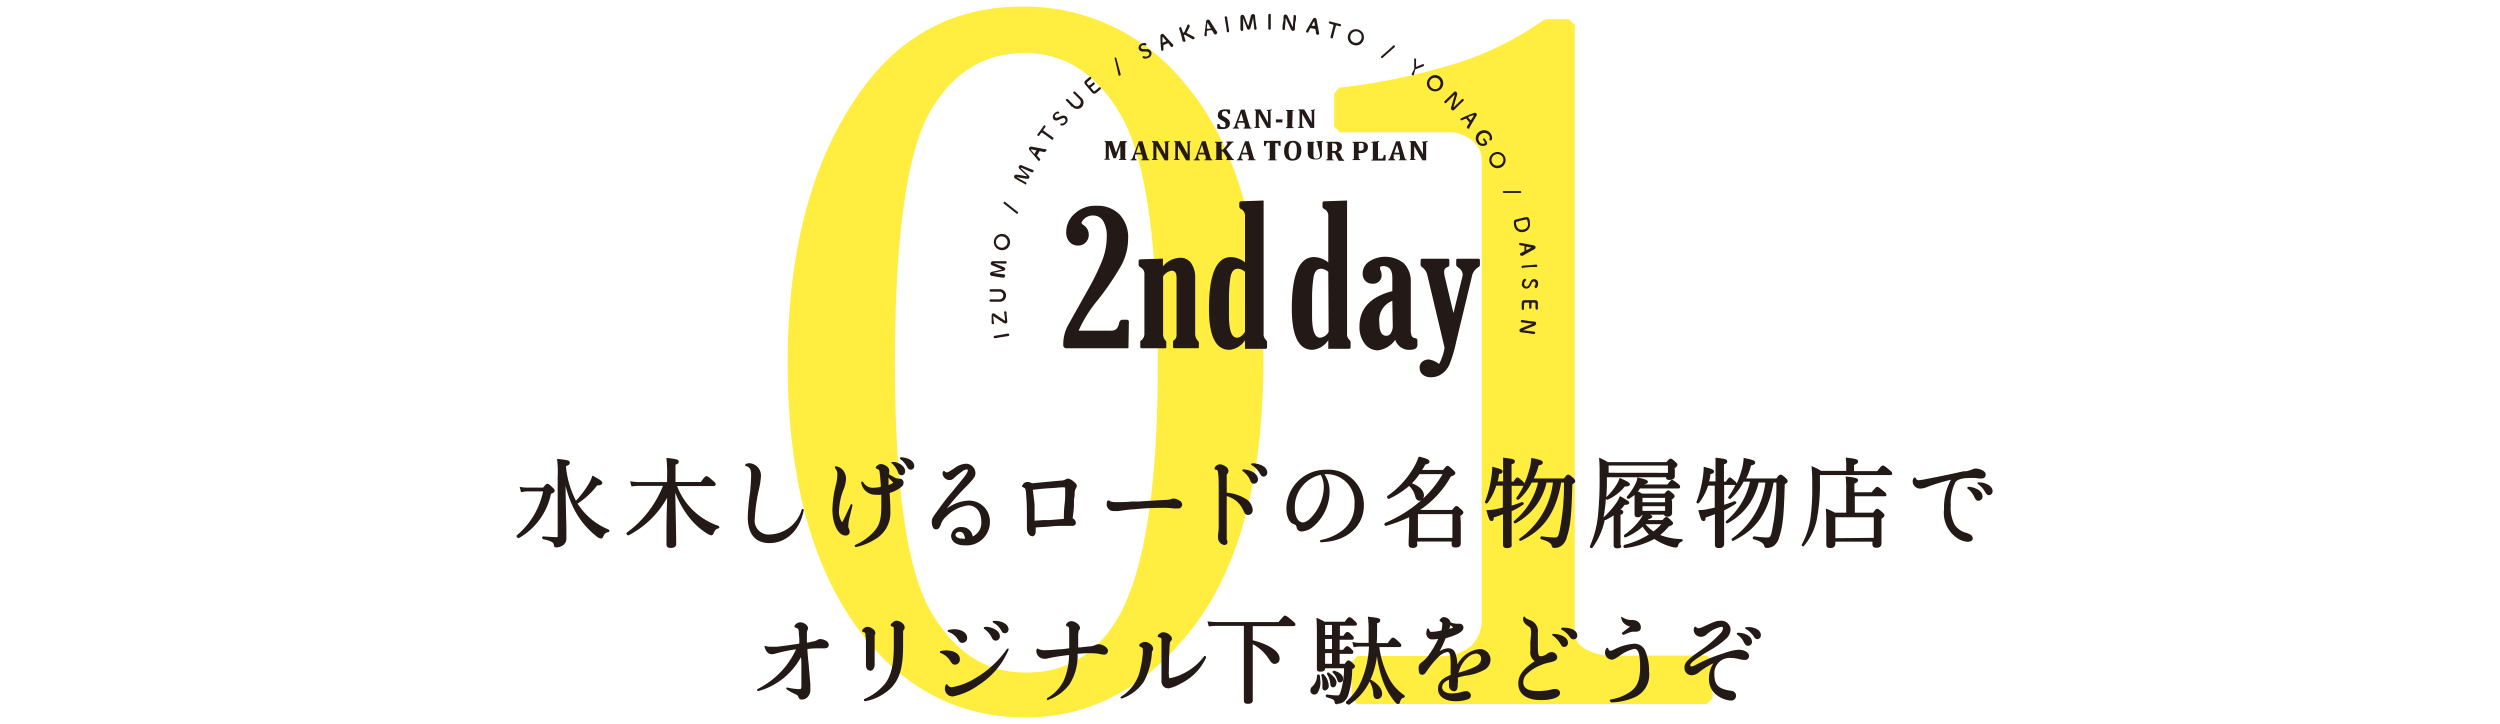 <svg xmlns="http://www.w3.org/2000/svg" width="290" height="84" viewBox="0 0 290 84"><g id="&#x30EC;&#x30A4;&#x30E4;&#x30FC;_2" data-name="&#x30EC;&#x30A4;&#x30E4;&#x30FC; 2"><g id="&#x30EC;&#x30A4;&#x30E4;&#x30FC;_2-2" data-name="&#x30EC;&#x30A4;&#x30E4;&#x30FC; 2"><rect width="290" height="84" fill="none"></rect></g><g id="&#x30EC;&#x30A4;&#x30E4;&#x30FC;_1-2" data-name="&#x30EC;&#x30A4;&#x30E4;&#x30FC; 1"><path d="M119,83.23c-7.34,0-13.56-3-18.47-9-6.08-7.41-9.16-18.21-9.16-32.12,0-13.22,2.9-23.9,8.63-31.75C104.62,4,110.86.77,118.52.77a23.85,23.85,0,0,1,18.81,8.79c6.12,7.11,9.22,18,9.22,32.36,0,13.33-2.7,23.65-8,30.66S126.59,83.23,119,83.23Zm-.11-77.07c-4.74,0-8.35,2.22-11,6.79s-4.08,14.44-4.08,29.19c0,14.41,1.42,24.13,4.22,28.88s6.36,7,11,7,8.16-2.1,10.69-6.42c3-5.24,4.58-15,4.58-29.06,0-14.52-1.45-24.35-4.3-29.22S123.49,6.16,118.86,6.16Z" fill="#ffed40"></path><path d="M157.46,81.66l-.67-.67V76.77l.67-.67h9.35a5.36,5.36,0,0,0,3.86-1.19,4.24,4.24,0,0,0,1.21-3.21V18.61a2.88,2.88,0,0,0-1.06-2.26,4.21,4.21,0,0,0-2.89-1h-12.5l-.67-.67V10.84l.59-.67a72.88,72.88,0,0,0,14.13-3A35.9,35.9,0,0,0,179,2.36l.4-.13H182l.67.67V73.16a2.19,2.19,0,0,0,.86,1.89,6,6,0,0,0,3.59,1H198l.66.67V81l-.66.67Z" fill="#ffed40"></path><path d="M64.53,63.5c-.23,0-.26-.12-.29-.33S64,62.75,63,62.55a.31.31,0,0,1-.12-.19.15.15,0,0,1,.14-.14c.69.06,1.3.09,1.57.09.07,0,.1,0,.1-.12V55.32a12.69,12.69,0,0,0-.06-2,.11.11,0,0,1,0-.08.09.09,0,0,1,.07,0h0c1.21.12,1.39.18,1.39.42s-.1.27-.44.42a10.64,10.64,0,0,0,1.16,4,10.8,10.8,0,0,0,1.41-1.84,3.77,3.77,0,0,0,.47-1,.09.09,0,0,1,.06-.06h0l0,0c1,.54,1.12.66,1.12.86s-.34.26-.45.26h-.14A9.3,9.3,0,0,1,67,58.42a4.67,4.67,0,0,0,.3.43,7.61,7.61,0,0,0,3.31,2.58s.09.1.09.14a.18.18,0,0,1-.14.16.64.64,0,0,0-.54.43c-.1.21-.15.31-.31.31a1,1,0,0,1-.52-.26A9.57,9.57,0,0,1,67,59.78a11.48,11.48,0,0,1-1.39-3.44c0,1.55.06,3.48.09,4.75,0,.72,0,1.23,0,1.35a.93.93,0,0,1-.38.8A1.38,1.38,0,0,1,64.53,63.5ZM60.1,62.39a.19.19,0,0,1-.13-.31A9,9,0,0,0,63,57H61.28a3.31,3.31,0,0,0-.77.09h0a.09.09,0,0,1-.09-.07l-.12-.45a.08.08,0,0,1,0-.08.07.07,0,0,1,.06,0h0a4.69,4.69,0,0,0,.89.07H63c.33-.39.39-.44.5-.44s.2.05.61.44c.18.16.24.27.24.38s-.16.25-.44.35a7.66,7.66,0,0,1-3.78,5.16Z" fill="#231916"></path><path d="M77.8,63.56c-.33,0-.49-.13-.49-.41,0-.13,0-.41,0-.87,0-.85,0-2.32.08-4.54a10.8,10.8,0,0,1-4.48,4.36h0a.21.21,0,0,1-.22-.14.18.18,0,0,1,0-.16,12.27,12.27,0,0,0,4.21-5.44H74.19a5.61,5.61,0,0,0-.87.06h0a.09.09,0,0,1-.09-.07l-.11-.42a.1.1,0,0,1,0-.09.09.09,0,0,1,.07,0h0a6,6,0,0,0,1,.08h3.19v-.54a15.69,15.69,0,0,0-.07-2.18.11.11,0,0,1,0-.08l.06,0h0c1.1.13,1.36.18,1.36.42s-.11.25-.37.37v2H81.3c.43-.61.53-.67.64-.67s.18,0,.76.52c.25.21.32.3.32.41s-.08.21-.24.21H78.54A7.81,7.81,0,0,0,83.35,61a.23.23,0,0,1,.1.15.18.18,0,0,1-.13.15c-.29.08-.39.19-.55.58a.31.31,0,0,1-.28.22,1.72,1.72,0,0,1-.52-.24,8.25,8.25,0,0,1-2.36-2.29,10.94,10.94,0,0,1-1.28-2.42c.1,4.51.11,5.55.11,6C78.44,63.3,78.33,63.56,77.8,63.56Z" fill="#231916"></path><path d="M89.26,63c-1.63,0-2.52-1.05-2.52-3A26.71,26.71,0,0,1,87,57.15a20.42,20.42,0,0,0,.13-2.09c0-.62-.15-.87-.61-1a.13.13,0,0,1-.08-.11.14.14,0,0,1,.07-.11.81.81,0,0,1,.4-.11,1.43,1.43,0,0,1,1.36,1.52A9.26,9.26,0,0,1,88,56.92a20.21,20.21,0,0,0-.45,3.3A1.61,1.61,0,0,0,89.3,62,4,4,0,0,0,93,59.11a.2.2,0,0,1,.12-.08.16.16,0,0,1,.12.13C92.81,61.48,91.23,63,89.26,63Z" fill="#231916"></path><path d="M99.29,63.46a.2.2,0,0,1-.13-.09.18.18,0,0,1,0-.14,6.3,6.3,0,0,0,2.14-1.49c.72-.77.93-1.46.93-3.08,0-.29,0-.56,0-.89v-.38a3.27,3.27,0,0,1-.61,0A1.67,1.67,0,0,1,99.9,56a.3.3,0,0,1,0-.12H100s.09,0,.1,0a1.29,1.29,0,0,0,1.23.7,4.12,4.12,0,0,0,.84-.11c0-.44-.06-1-.11-1.5s-.07-.46-.35-.58c0,0-.12-.08-.12-.17s.31-.39.56-.39c.48,0,1,.38,1,.74a.74.74,0,0,1,0,.19,1,1,0,0,0,0,.28l.65.36a.93.93,0,0,0,.48.12c.34,0,.53.18.53.48s-.13.38-.41.61a4.07,4.07,0,0,1-1.2.57c.05.84.08,1.51.08,2.13a3.52,3.52,0,0,1-1.81,3.27,6.89,6.89,0,0,1-2.09.86Zm3.78-8.06c0,.25,0,.5,0,.8v.07a2.1,2.1,0,0,0,.55-.28l-.35-.37Zm-5,6.72c-.83,0-1.51-1.33-1.51-3a12.49,12.49,0,0,1,.36-2.7,5.62,5.62,0,0,0,.21-1.34,1,1,0,0,0-.28-.79s0-.1,0-.13a.13.13,0,0,1,.1-.07,1.29,1.29,0,0,1,.85.47,1.55,1.55,0,0,1,.34.93,3.7,3.7,0,0,1-.32,1.37,7.45,7.45,0,0,0-.49,2.3,2.16,2.16,0,0,0,.36,1.43c.29-.53.57-1.14.84-1.73l.14-.31a.14.14,0,0,1,.11-.07.14.14,0,0,1,.11.12c-.05.27-.12.52-.18.77l-.12.49A5.38,5.38,0,0,0,98.4,61a.71.71,0,0,0,.09.36,1.09,1.09,0,0,1,.07.32A.42.42,0,0,1,98.1,62.12Zm6.48-7c-.23,0-.33-.15-.4-.39a2.47,2.47,0,0,0-.72-1,.11.11,0,0,1,0-.14s.08,0,.11,0l.28,0c.73.19,1.17.59,1.17,1.06A.44.44,0,0,1,104.58,55.14Zm1.06-.65c-.19,0-.29-.11-.42-.35a2.52,2.52,0,0,0-.78-.88.12.12,0,0,1,0-.13.12.12,0,0,1,.11-.07,2.62,2.62,0,0,1,.53.08c.61.15,1,.5,1,.92A.41.41,0,0,1,105.64,54.49Z" fill="#231916"></path><path d="M111.87,63.26c-.93,0-1.54-.44-1.54-1.12a1.1,1.1,0,0,1,1.21-1,1.25,1.25,0,0,1,1.29,1.09,1.73,1.73,0,0,0,1-1.71c0-1.15-.59-1.89-1.52-1.89a4.26,4.26,0,0,0-2.55,1.29,2,2,0,0,0-.62.92c-.13.35-.27.57-.56.57a.38.38,0,0,1-.37-.26,1.48,1.48,0,0,1-.12-.61c0-.37.1-.51.45-1s.8-1.12,1.39-1.87l.51-.61.82-1c.75-.9,1-1.26,1-1.49,0-.06,0-.12-.13-.12a1.07,1.07,0,0,0-.54.26,7.55,7.55,0,0,0-.79.62c-.27.28-.42.36-.68.36a.83.83,0,0,1-.78-.76.45.45,0,0,1,.06-.24.15.15,0,0,1,.1-.06.2.2,0,0,1,.09.05.26.26,0,0,0,.23.11c.11,0,.17,0,.87-.46a2.46,2.46,0,0,1,1.35-.54,1.11,1.11,0,0,1,1.11,1.07c0,.42-.21.68-1,1.51A25.6,25.6,0,0,0,109.82,59a4.5,4.5,0,0,1,2.57-.93,2.42,2.42,0,0,1,2.44,2.51A2.72,2.72,0,0,1,111.87,63.26Zm-.55-1.57c-.26,0-.48.16-.48.36s.28.43.75.43a1.2,1.2,0,0,0,.36,0C111.84,61.77,111.54,61.69,111.32,61.69Z" fill="#231916"></path><path d="M119.71,62.19c-.31,0-.59-.42-.59-.91a2.27,2.27,0,0,1,0-.24v-.13c0-.35,0-.47,0-.74,0-.69,0-1.83-.07-2.51-.06-1-.09-1-.33-1.12s-.17-.1-.17-.16.21-.31.21-.31a.65.65,0,0,1,.43-.16,1,1,0,0,1,.52.15l1.59-.15,1.69-.16a1.24,1.24,0,0,0,.65-.15.43.43,0,0,1,.25-.08,1.18,1.18,0,0,1,.63.32c.26.2.39.37.39.52a.53.53,0,0,1-.11.3,1.14,1.14,0,0,0-.14.53c0,.22,0,.45-.08.72l0,.65c0,.46-.09,1-.15,1.57a.6.6,0,0,1,.37.5c0,.24-.15.37-.41.37h-.27c-.29,0-.4,0-.66,0-.44,0-1,0-1.61.07s-1.06.06-1.61.11h-.1c0,.08,0,.37,0,.42,0,.54-.29.61-.41.62Zm.3-3.69c0,.43,0,.77,0,1.27l0,.63,1-.07.7,0,1.7-.14c0-.58,0-1,.09-1.76s.06-1.47.06-1.68,0-.22-.22-.22-.35,0-.89.06c-1,.06-1.73.11-2.64.23Z" fill="#231916"></path><path d="M129.17,59.28a.77.77,0,0,1-.79-.82.65.65,0,0,1,.07-.34.14.14,0,0,1,.1-.07.3.3,0,0,1,.1,0c.16.15.39.2.9.2s1.06,0,1.68-.07l.79,0,1.24-.08,1.93-.11a2.46,2.46,0,0,0,.65-.09,1,1,0,0,1,.32-.07,1.31,1.31,0,0,1,.64.23.54.54,0,0,1,.33.48.45.45,0,0,1-.49.44l-.34,0h-.15a9.15,9.15,0,0,0-1.38-.07,29.28,29.28,0,0,0-3.21.17c-.44,0-1,.09-1.9.21Z" fill="#231916"></path><path d="M142,63.22a.87.87,0,0,1-.71-.89s0-.09,0-.16l0-.14a5.79,5.79,0,0,0,.08-1.12c0-.63,0-1.39,0-2.14V57.7c0-1.57,0-2.39-.07-2.81s-.09-.36-.23-.39a.16.16,0,0,1-.18-.16.4.4,0,0,1,.14-.26.67.67,0,0,1,.48-.22,1.27,1.27,0,0,1,.66.25.63.63,0,0,1,.33.5.53.53,0,0,1-.1.32.28.28,0,0,0-.1.26v.46c0,.39,0,.82,0,1.15v.35a5,5,0,0,1,2.14.68,1.62,1.62,0,0,1,.87,1.31.53.53,0,0,1-.52.59c-.29,0-.39-.15-.57-.52a2.85,2.85,0,0,0-1.92-1.66v.39c0,.66,0,1.45,0,2.06l0,1.63c0,.31,0,.56,0,.73a2.13,2.13,0,0,1,0,.22C142.46,62.88,142.41,63.22,142,63.22Zm3.45-7.11c-.22,0-.33-.15-.42-.37a2.58,2.58,0,0,0-.89-1.1.11.11,0,0,1,0-.14.13.13,0,0,1,.1-.06,3.7,3.7,0,0,1,.48.08c.72.17,1.2.6,1.2,1.07A.47.47,0,0,1,145.45,56.11Zm1.13-.82c-.21,0-.3-.12-.48-.43a2.42,2.42,0,0,0-.92-.91.13.13,0,0,1-.05-.12.13.13,0,0,1,.11-.08h.28c.91.12,1.48.52,1.48,1.06A.45.45,0,0,1,146.58,55.29Z" fill="#231916"></path><path d="M153.25,62.91a.22.22,0,0,1-.15-.13c0-.05.08-.14.12-.14a6,6,0,0,0,2.18-.89,3.68,3.68,0,0,0,1.72-3.24A3.24,3.24,0,0,0,153.83,55h-.2a3.44,3.44,0,0,1,.6,2,5.39,5.39,0,0,1-1.93,4.12,2.27,2.27,0,0,1-1.28.53.57.57,0,0,1-.61-.48c-.07-.26-.07-.26-.46-.42s-.73-.89-.73-1.79a4.56,4.56,0,0,1,4.64-4.47,4.1,4.1,0,0,1,4.35,4.11c0,2.34-1.81,4.06-4.51,4.27Zm-.05-7.83a3.83,3.83,0,0,0-3,3.88c0,.95.39,1.64.93,1.64.33,0,.75-.28,1.19-.83a5.26,5.26,0,0,0,1.24-3.27A2.84,2.84,0,0,0,153.2,55.08Z" fill="#231916"></path><path d="M163.86,63.56c-.32,0-.46-.14-.46-.43,0-.09,0-.2,0-.35,0-.36.06-1,.06-2.16V60A17.34,17.34,0,0,1,160.78,61h0a.18.18,0,0,1-.19-.15.32.32,0,0,1,.07-.19,15.41,15.41,0,0,0,4.2-2.62.41.41,0,0,1-.18.05q-.37,0-.51-.48a2.47,2.47,0,0,0-.71-1.24,10.34,10.34,0,0,1-2.34,1.5h0a.19.19,0,0,1-.2-.14.27.27,0,0,1,0-.18,10.34,10.34,0,0,0,3-3.2,6.44,6.44,0,0,0,.62-1.31.1.1,0,0,1,.09-.07h0c.93.23,1.19.36,1.19.57s-.2.28-.5.36a4.3,4.3,0,0,1-.35.61h2.43c.33-.41.4-.47.52-.47s.19.06.63.46c.2.19.27.29.27.4s-.17.27-.52.37a11.23,11.23,0,0,1-3.57,3.88h3.72c.31-.39.37-.45.48-.45s.15,0,.43.27l.15.12c.18.17.24.26.24.36s-.08.22-.35.39l.05.75c0,1.08,0,1.76,0,2.14,0,.15,0,.25,0,.31,0,.22-.1.47-.62.47-.31,0-.44-.12-.44-.42v-.27h-4v.25C164.46,63.4,164.26,63.56,163.86,63.56Zm4.62-1.17V59.64h-4v2.75Zm-4.7-6.33c.87.32,1.4.85,1.4,1.42a.64.64,0,0,1-.11.36A12.44,12.44,0,0,0,167.34,55h-2.69A5.93,5.93,0,0,1,163.78,56.06Z" fill="#231916"></path><path d="M174.81,63.58c-.31,0-.46-.13-.46-.4s0-.34,0-.64c0-.57,0-1.49,0-2.9q-.51.21-1.08.39c0,.18,0,.41-.24.41s-.32-.22-.59-1.19a.11.11,0,0,1,0-.08.1.1,0,0,1,.07,0,4.71,4.71,0,0,0,.74-.06c.35-.07.71-.14,1.08-.23,0-.74,0-1.58,0-2.54v0h-.77a6.7,6.7,0,0,1-1,2,.31.31,0,0,1-.13.06.21.21,0,0,1-.16-.08.19.19,0,0,1,0-.13,12.89,12.89,0,0,0,.72-2.79,9.28,9.28,0,0,0,.11-1.16.09.09,0,0,1,0-.08h.07c.88.23,1.13.32,1.13.53s-.19.25-.42.31a3.16,3.16,0,0,1-.16.84h.64c0-1.76,0-2.23,0-2.66a.08.08,0,0,1,0-.08l.07,0h0c1.1.13,1.29.18,1.29.42s-.12.24-.38.35v2h.23c.26-.41.35-.48.46-.48s.18.06.57.41a.58.58,0,0,1,.22.3,10.23,10.23,0,0,0,.56-1.55,5.58,5.58,0,0,0,.24-1.35.16.16,0,0,1,0-.07l.06,0h0c1,.2,1.28.3,1.28.52s-.19.28-.48.34a6.15,6.15,0,0,1-.57,1.51h3.51c.29-.39.37-.44.48-.44s.23.05.59.38c.19.18.24.27.24.39s-.08.18-.34.35c-.09,3.3-.19,4.81-.63,6.09a1.83,1.83,0,0,1-.58,1,1.39,1.39,0,0,1-.88.29c-.2,0-.25-.09-.3-.27s-.26-.48-1.21-.73a.19.19,0,0,1-.12-.2s.11-.15.16-.15a14.07,14.07,0,0,0,1.44.14c.38,0,.47,0,.64-.77a26.78,26.78,0,0,0,.51-5.61h-.32c-.63,3.51-2,5.47-4.69,6.77h0a.18.18,0,0,1-.19-.12.19.19,0,0,1,.06-.16,9.17,9.17,0,0,0,3.86-6.49h-.74a7.08,7.08,0,0,1-3.6,4.73h0a.16.16,0,0,1-.16-.27,8.33,8.33,0,0,0,2.78-4.46h-.74a6.72,6.72,0,0,1-1.53,2h-.08a.16.16,0,0,1-.16-.09.2.2,0,0,1,0-.15,7.85,7.85,0,0,0,.82-1.38.26.26,0,0,1-.14,0h-1.24v2.3c.42-.12.82-.27,1.21-.42a.35.35,0,0,1,.19.12.16.16,0,0,1-.06.19,9.14,9.14,0,0,1-1.34.76c0,1.49,0,2.48,0,3.11v.76C175.42,63.42,175.21,63.58,174.81,63.58Z" fill="#231916"></path><path d="M187.61,63.61c-.29,0-.43-.13-.43-.39V62.9c0-.32,0-.88,0-1.88V59.79c-.23.16-.51.31-.89.52h0a.26.26,0,0,1-.14,0,8.38,8.38,0,0,1-1.41,3.21.31.31,0,0,1-.13.06.22.22,0,0,1-.17-.1.26.26,0,0,1,0-.15,11.61,11.61,0,0,0,.92-3.49,41,41,0,0,0,.19-4.8,18.22,18.22,0,0,0-.05-1.87.07.07,0,0,1,0-.08s0,0,0,0h0a6.72,6.72,0,0,1,1,.52l6.81,0c.27-.33.35-.4.46-.4s.19,0,.58.37c.17.14.23.23.23.34s-.1.25-.35.4l.05.13c0,.33,0,.51,0,.63v.13c0,.21-.1.46-.59.46s-.41-.19-.41-.31l-6.88,0c0,.88,0,1.64-.08,2.31h0a6.52,6.52,0,0,0,1.21-1.47,2.89,2.89,0,0,0,.31-.67.06.06,0,0,1,.05-.06h.07c.91.41,1.11.54,1.11.72s-.31.24-.48.24h-.11a5.47,5.47,0,0,1-2,1.54h-.06a.31.31,0,0,1-.14-.1,18,18,0,0,1-.27,2.14,9.68,9.68,0,0,0,1.5-1.7,2.71,2.71,0,0,0,.35-.67.09.09,0,0,1,.06-.06h.08c.85.51,1,.6,1,.75s-.28.23-.38.23h-.16a3.41,3.41,0,0,1-.5.58c.23,0,.34.12.34.27s-.1.22-.32.32v.86c0,1.12,0,1.85,0,2.27v.33C188.17,63.45,188,63.61,187.61,63.61Zm5.87-8.76V54H186.6v.84Zm-5,8.71a.19.19,0,0,1-.17-.17s.07-.17.11-.18A10,10,0,0,0,191.27,62a4.9,4.9,0,0,1-.72-.9,7.19,7.19,0,0,1-2,1.24h0a.18.18,0,0,1-.18-.13.23.23,0,0,1,.06-.18,7.58,7.58,0,0,0,1.79-1.72,4.18,4.18,0,0,0,.33-.57h-.1A.47.47,0,0,1,190,60c-.27,0-.39-.11-.39-.37v-.17c0-.17,0-.47,0-1.1,0-.34,0-.63,0-.94a5.74,5.74,0,0,1-.65.44h-.06a.17.17,0,0,1-.18-.1.22.22,0,0,1,0-.16,6.18,6.18,0,0,0,1-1.5,1.79,1.79,0,0,0,.2-.63.13.13,0,0,1,0-.07h.07c1,.2,1.17.35,1.17.5s-.22.26-.52.3c0,0,0,0,0,0h2.79c.33-.46.42-.52.53-.52s.2.06.66.41c.19.16.27.24.27.36s0,.21-.23.21h-4.43A1.48,1.48,0,0,1,190,57a3.22,3.22,0,0,1,.46.26l2.62,0c.24-.3.31-.37.43-.37s.2.06.52.34c.16.15.23.23.23.34s-.13.24-.35.38l.05.3c0,.59,0,.92,0,1.11v.15c0,.26-.21.43-.53.43s-.36-.12-.38-.24h-1.63c.19.09.25.16.25.27s-.32.25-.48.26a.19.19,0,0,1,0,.1h1.66c.25-.3.32-.35.43-.35s.2,0,.58.4c.16.16.22.25.22.35s-.22.27-.5.33a6.37,6.37,0,0,1-1,1,7.16,7.16,0,0,0,2.49.47.15.15,0,0,1,.12.11.17.17,0,0,1-.11.19.58.58,0,0,0-.42.49.29.29,0,0,1-.25.2,2.55,2.55,0,0,1-.56-.1,7,7,0,0,1-1.5-.62,4.92,4.92,0,0,1-.45-.28,9.51,9.51,0,0,1-3.43,1.06Zm2.4-2.75a4.38,4.38,0,0,0,.93.83,7.14,7.14,0,0,0,.9-.83Zm2.27-1.55v-.54h-2.62v.54Zm0-1v-.51h-2.62v.51Z" fill="#231916"></path><path d="M199.39,63.58c-.31,0-.46-.13-.46-.4s0-.35,0-.65c0-.58,0-1.49,0-2.89-.35.14-.7.27-1.08.39,0,.18,0,.41-.24.41s-.32-.22-.59-1.19a.11.11,0,0,1,0-.08.1.1,0,0,1,.07,0,4.71,4.71,0,0,0,.74-.06c.35-.07.71-.14,1.08-.23,0-.74,0-1.58,0-2.54v0h-.77a6.7,6.7,0,0,1-1.05,2,.31.31,0,0,1-.13.06.21.21,0,0,1-.16-.08.27.27,0,0,1,0-.13,12.89,12.89,0,0,0,.72-2.79,9.1,9.1,0,0,0,.11-1.16.09.09,0,0,1,0-.08h.07c.88.23,1.13.32,1.13.53s-.19.25-.42.31a3.16,3.16,0,0,1-.16.84H199c0-1.79,0-2.24,0-2.66a.08.08,0,0,1,0-.08l.07,0h0c1.1.13,1.29.18,1.29.42s-.12.24-.38.35v2h.23c.26-.41.35-.48.46-.48s.18.06.57.41a.58.58,0,0,1,.22.3,11.45,11.45,0,0,0,.56-1.55,6,6,0,0,0,.24-1.35.16.16,0,0,1,0-.07l.06,0h0c1,.2,1.28.3,1.28.52s-.19.28-.48.34a6.15,6.15,0,0,1-.57,1.51h3.51c.29-.39.37-.44.48-.44s.23.05.59.38c.19.18.24.27.24.39s-.08.18-.34.35c-.09,3.3-.19,4.8-.63,6.09a1.83,1.83,0,0,1-.58,1,1.4,1.4,0,0,1-.89.29c-.19,0-.24-.09-.29-.27s-.25-.48-1.21-.73a.19.19,0,0,1-.12-.2s.11-.15.16-.15a14.07,14.07,0,0,0,1.44.14c.38,0,.47,0,.64-.77a26.14,26.14,0,0,0,.51-5.61h-.32c-.63,3.51-2,5.47-4.69,6.77h0a.18.18,0,0,1-.19-.12.19.19,0,0,1,.06-.16,9.17,9.17,0,0,0,3.86-6.49H204a7.08,7.08,0,0,1-3.6,4.73h0a.16.16,0,0,1-.16-.27A8.33,8.33,0,0,0,203,55.87h-.74a6.85,6.85,0,0,1-1.53,2h-.08a.16.16,0,0,1-.16-.09.19.19,0,0,1,0-.15,7.85,7.85,0,0,0,.82-1.38.26.26,0,0,1-.14,0H200v2.3c.42-.12.82-.27,1.21-.42,0,0,.18.07.19.11a.17.17,0,0,1-.06.2,9.14,9.14,0,0,1-1.34.76c0,1.5,0,2.5,0,3.13v.74C200,63.42,199.79,63.58,199.39,63.58Z" fill="#231916"></path><path d="M212.31,63.57c-.32,0-.46-.13-.46-.45,0-.07,0-.15,0-.26,0-.29,0-.78,0-1.77s0-1.36-.05-2a.08.08,0,0,1,0-.08l.06,0h0a8.69,8.69,0,0,1,1,.46h1.3V56.9a12.1,12.1,0,0,0-.06-1.55.11.11,0,0,1,0-.07.07.07,0,0,1,.06,0h0c1.18.12,1.37.22,1.37.43s-.16.27-.42.39v1h2c.46-.57.55-.62.66-.62s.2.06.73.5c.22.17.32.27.32.39s0,.2-.25.2h-3.41v1.9h2.12c.29-.39.36-.45.47-.45s.22.06.61.41c.17.16.24.24.24.35s-.1.22-.35.4l0,.64c0,1,0,1.6,0,1.94,0,.12,0,.21,0,.26,0,.34-.21.52-.57.52s-.48-.14-.48-.46v-.25H212.9v.21C212.9,63.4,212.7,63.57,212.31,63.57Zm5.05-1.18V60H212.9v2.43Zm-8.17,1a.24.24,0,0,1-.18-.09.22.22,0,0,1,0-.14,8.86,8.86,0,0,0,1-3,25.46,25.46,0,0,0,.21-3.83c0-1,0-1.43-.08-2.16a.09.09,0,0,1,0-.08l.05,0h0a6.17,6.17,0,0,1,1.06.53h2.91v-.73a5.55,5.55,0,0,0-.05-.73.06.06,0,0,1,0-.07.11.11,0,0,1,.07,0h0c1.17.12,1.36.22,1.36.44s-.17.27-.47.41l0,.71h2.69c.46-.59.52-.64.65-.64s.16,0,.75.49c.25.2.33.29.33.41s0,.2-.25.2h-8.13v.65a21.3,21.3,0,0,1-.39,4.64,6.85,6.85,0,0,1-1.53,3A.29.29,0,0,1,209.19,63.4Z" fill="#231916"></path><path d="M228.25,62.85a2.49,2.49,0,0,1-1.27-.47,3.5,3.5,0,0,1-1.47-3.3,6.67,6.67,0,0,1,.8-3.43,24.2,24.2,0,0,0-2.66.8,2.4,2.4,0,0,1-.91.23.87.87,0,0,1-.87-.82.63.63,0,0,1,.17-.46.16.16,0,0,1,.1,0,.12.12,0,0,1,.1.06.31.31,0,0,0,.34.24,4.55,4.55,0,0,0,.7-.1c1.64-.31,3.11-.62,4.48-.93l.26,0a3.36,3.36,0,0,0,.81-.24.86.86,0,0,1,.32-.08c.54,0,1.19.3,1.19.68s-.23.48-.58.48a5.38,5.38,0,0,1-.59-.06l-.14,0a4.85,4.85,0,0,0-.58,0c-.84,0-1.4.17-1.62.49a5.26,5.26,0,0,0-.54,2.67,4.14,4.14,0,0,0,.48,2.31,2.34,2.34,0,0,0,1.29.88,2,2,0,0,1,.63.3.63.63,0,0,1,.15.41C228.84,62.66,228.62,62.85,228.25,62.85Zm1.24-4.77c-.25,0-.3-.09-.52-.52a2.12,2.12,0,0,0-.74-.88.17.17,0,0,1,0-.15.16.16,0,0,1,.11-.07,3.81,3.81,0,0,1,.44.07c.74.18,1.18.57,1.18,1A.46.46,0,0,1,229.49,58.08Zm1.24-.64c-.21,0-.3-.11-.5-.44a2.43,2.43,0,0,0-.79-.84.13.13,0,0,1-.05-.14.15.15,0,0,1,.11-.06h.22c.81.07,1.42.51,1.42,1A.44.44,0,0,1,230.73,57.44Z" fill="#231916"></path><path d="M93,81.15c-.23,0-.3-.1-.4-.33s-.19-.22-.54-.39-.51-.28-.77-.44c0,0-.11-.13-.09-.17a.12.12,0,0,1,.11-.07,7.23,7.23,0,0,0,1.34.19c.31,0,.31,0,.31-.65s0-1.09,0-1.6l0-.46c0-.35,0-.64-.05-1A8.08,8.08,0,0,1,88,80.16h0l-.09,0a.27.27,0,0,1-.08-.07.16.16,0,0,1,.07-.17,10,10,0,0,0,2.69-2,9.42,9.42,0,0,0,1.75-2.6,17.61,17.61,0,0,0-2.29.47,2,2,0,0,1-.52.1c-.28,0-.66-.15-.84-.87a.1.1,0,0,1,0-.09.1.1,0,0,1,.08,0,2,2,0,0,0,.64.09l.72,0c.84-.1,1.73-.22,2.59-.36,0-.19,0-.4,0-.6l-.06-.66c0-.44-.08-.48-.27-.55s-.23-.09-.23-.2.16-.26.2-.29a.82.82,0,0,1,.47-.17c.4,0,.9.33.9.67a.6.6,0,0,1-.07.27.74.74,0,0,0-.06.34c0,.11,0,.26,0,.54s0,.31,0,.43v.1c.22,0,.42-.07.6-.11a1.55,1.55,0,0,0,.66-.22.58.58,0,0,1,.29-.08,1.47,1.47,0,0,1,.67.2.59.59,0,0,1,.32.47c0,.26-.19.41-.52.41l-.23,0h-.61a7.84,7.84,0,0,0-1.12.08c0,.42.14,1.72.14,1.72L94,79.34c0,.16,0,.6,0,.6a1.19,1.19,0,0,1-.26.85A.91.91,0,0,1,93,81.15Z" fill="#231916"></path><path d="M100.38,81.34s-.14,0-.15-.09a.21.21,0,0,1,0-.15,6.32,6.32,0,0,0,2.39-1.74c.75-.94,1.06-2.23,1.06-4.46,0-.79,0-1.13,0-1.67s0-.5-.14-.54-.22-.07-.22-.18.19-.28.25-.32A.69.69,0,0,1,104,72a1.13,1.13,0,0,1,.68.29.67.67,0,0,1,.26.5.36.36,0,0,1-.11.29c-.06.06-.07.07-.07.39v.26c0,.27,0,.49,0,.71v.35c0,2.64-.37,3.9-1.38,5a5.85,5.85,0,0,1-3,1.55Zm.57-3.55c-.31,0-.5-.24-.5-.65,0-.16,0-.33,0-.8V76c0-.43,0-.8,0-1.2a7.83,7.83,0,0,0-.07-1.25c0-.12,0-.15-.21-.22s-.15-.06-.15-.18.11-.2.17-.25a.69.69,0,0,1,.45-.19,1,1,0,0,1,.56.22.61.61,0,0,1,.34.49.47.47,0,0,1-.08.27s0,.07,0,.55,0,.71,0,1.07l0,.63c0,.25,0,.5,0,.7s0,.36,0,.45c0,.42-.23.73-.55.73Z" fill="#231916"></path><path d="M110.52,80.79a.9.9,0,0,1-.91-.9,1.08,1.08,0,0,1,.09-.44.15.15,0,0,1,.11-.08.16.16,0,0,1,.11.07c.16.21.27.28.46.28a7.37,7.37,0,0,0,2.67-1,11.43,11.43,0,0,0,3.73-3.41.21.21,0,0,1,.12-.07.18.18,0,0,1,.1,0,.31.31,0,0,1,0,.13,9.05,9.05,0,0,1-3.47,4.09A7.63,7.63,0,0,1,110.52,80.79Zm.26-3.69c-.25,0-.34-.1-.58-.47a2.18,2.18,0,0,0-1.11-.89.14.14,0,0,1-.07-.11.12.12,0,0,1,.07-.1,2.84,2.84,0,0,1,.64-.08c1,0,1.61.42,1.61,1A.58.58,0,0,1,110.78,77.1Zm.86-2.53c-.23,0-.32-.07-.53-.4A2.07,2.07,0,0,0,110,73.3s-.08-.07-.08-.11a.16.16,0,0,1,.07-.11,3.62,3.62,0,0,1,.68-.09c.88,0,1.52.42,1.52,1A.55.55,0,0,1,111.64,74.57Zm3.85-.26c-.23,0-.33-.12-.46-.38a2.7,2.7,0,0,0-.89-1,.13.13,0,0,1,0-.14.14.14,0,0,1,.11-.07l.32,0c.82.12,1.41.56,1.41,1.06A.47.47,0,0,1,115.49,74.31Zm1.07-.85c-.2,0-.31-.12-.43-.35a2.23,2.23,0,0,0-.92-.88.15.15,0,0,1-.06-.13.14.14,0,0,1,.12-.08h.31c.83.07,1.41.47,1.41,1A.44.44,0,0,1,116.56,73.46Z" fill="#231916"></path><path d="M121.61,81.26a.24.24,0,0,1-.14-.1.24.24,0,0,1,0-.18,4.86,4.86,0,0,0,1.91-2,7.59,7.59,0,0,0,.63-3c-.44.05-.76.09-1.21.16s-.87.15-1.41.27a1.21,1.21,0,0,1-.34,0,.91.91,0,0,1-.83-1s.06-.19.12-.19a1.58,1.58,0,0,0,.89.2c.21,0,.69,0,1.47-.09.52,0,1-.09,1.33-.13v-.06c0-.53,0-1,0-1.67s0-.77-.25-.81a.26.26,0,0,1-.13-.16.41.41,0,0,1,.16-.25.71.71,0,0,1,.48-.2,1.23,1.23,0,0,1,.7.3.7.7,0,0,1,.29.49.41.41,0,0,1-.15.31s0,.06-.06.41c0,.16,0,1.26,0,1.54l.22,0,1-.11a2.21,2.21,0,0,0,.84-.19.7.7,0,0,1,.33-.07,1.36,1.36,0,0,1,.64.2c.2.13.43.31.43.57a.46.46,0,0,1-.49.44,2.46,2.46,0,0,1-.43-.07,6.22,6.22,0,0,0-1.17-.1c-.28,0-.62,0-1.44.07a6.15,6.15,0,0,1-.92,3.51,5.2,5.2,0,0,1-2.51,1.84Z" fill="#231916"></path><path d="M130.08,81A.2.2,0,0,1,130,81a.18.18,0,0,1,0-.16,5,5,0,0,0,2.1-2.57,11.47,11.47,0,0,0,.47-2.58c0-.12,0-.23,0-.33s0-.2-.25-.32c-.07,0-.16-.08-.16-.18s0-.15.27-.29a.91.91,0,0,1,.39-.11c.41,0,.95.39.95.79a.44.44,0,0,1-.08.25.33.33,0,0,0-.07.23,8.17,8.17,0,0,1-.91,3.3,5,5,0,0,1-2.59,2Zm5.41-1.16a.75.75,0,0,1-.57-.26,1,1,0,0,1-.19-.71v-.24c0-.24,0-.57,0-1s0-1,0-1.44,0-1.28,0-1.76,0-.41-.24-.49-.18,0-.18-.15,0-.13.14-.23a.71.71,0,0,1,.49-.22c.46,0,1,.41,1,.75a.35.35,0,0,1-.15.29c-.06.06-.08.08-.1.37-.06.84-.1,2.11-.1,3a3.6,3.6,0,0,0,.05.93h0a5.73,5.73,0,0,0,1.67-.57,6.63,6.63,0,0,0,2.38-2,.19.19,0,0,1,.11,0,.13.13,0,0,1,.1.06.19.19,0,0,1,0,.13,6.24,6.24,0,0,1-2.95,3A4.72,4.72,0,0,1,135.49,79.87Z" fill="#231916"></path><path d="M144.78,81.64c-.21,0-.49,0-.49-.39v-.38c0-.53,0-1.59,0-3.18V72.6h-3a6.19,6.19,0,0,0-1,.06h0a.1.1,0,0,1-.09-.06l-.11-.42a.1.1,0,0,1,0-.09.09.09,0,0,1,.07,0h0a8.74,8.74,0,0,0,1.09.07h7.06c.59-.72.66-.75.76-.75s.2.05.83.57c.28.24.37.33.37.44s-.05.21-.25.21h-4.7v1.64c1.92.49,3.11,1.3,3.11,2.11a.57.57,0,0,1-.55.63c-.28,0-.41-.13-.76-.67a5.09,5.09,0,0,0-1.8-1.62v3c0,1.51,0,2.34,0,2.88,0,.27,0,.47,0,.65S145.21,81.64,144.78,81.64Z" fill="#231916"></path><path d="M156.33,81.69a.22.22,0,0,1-.19-.13.32.32,0,0,1,0-.17A6.58,6.58,0,0,0,158,78.77,11.34,11.34,0,0,0,158.8,75h-1a3.86,3.86,0,0,0-.71.07h0A.1.1,0,0,1,157,75l-.11-.43a.08.08,0,0,1,0-.08.09.09,0,0,1,.07,0h0a3.81,3.81,0,0,0,.8.08h1c0-.45,0-.92,0-1.44a9.53,9.53,0,0,0-.08-1.51.11.11,0,0,1,0-.08.09.09,0,0,1,.07,0h0c1.16.14,1.35.17,1.35.41s-.09.24-.36.35v.94c0,.49,0,.94-.05,1.36h1.28c.42-.58.5-.63.6-.63s.2,0,.69.48c.2.18.29.28.29.41s-.08.2-.23.2H160a11.1,11.1,0,0,0,1.15,3.66,5.34,5.34,0,0,0,1.74,1.92.19.19,0,0,1,.06.16.17.17,0,0,1-.13.14c-.21.06-.29.12-.42.49,0,.1-.08.24-.22.24s-.2-.07-.36-.24a8.34,8.34,0,0,1-1.46-2.6,13.34,13.34,0,0,1-.63-2.72,9.47,9.47,0,0,1-.79,2.8,6.58,6.58,0,0,1-2.48,2.86Zm-1.19,0c-.19,0-.28,0-.33-.26s-.09-.3-.92-.55a.18.18,0,0,1-.11-.19s.08-.14.13-.14a7.62,7.62,0,0,0,1.19.12c.22,0,.28,0,.43-.48a9.45,9.45,0,0,0,.38-2.67h-2.2v0c0,.26-.18.39-.53.39-.18,0-.42,0-.42-.34v-.32c0-.43,0-1.29,0-3,0-1.31,0-1.8-.05-2.48a.08.08,0,0,1,0-.08l.06,0h0a5.41,5.41,0,0,1,.87.43H156c.32-.45.39-.52.52-.52s.18,0,.64.44c.17.15.24.24.24.35s-.05.19-.27.19h-1.7v1.17h.4c.25-.37.35-.44.46-.44s.19,0,.54.37a.48.48,0,0,1,.21.33c0,.06,0,.2-.24.2H155.4v1.17h.4c.25-.35.35-.42.46-.42s.19,0,.54.36a.48.48,0,0,1,.19.33c0,.13-.08.2-.23.2H155.4V77H156c.21-.33.31-.39.42-.39s.25.07.52.34.23.25.23.36-.1.19-.32.34a9.77,9.77,0,0,1-.46,3,1.73,1.73,0,0,1-.45.7A1.21,1.21,0,0,1,155.14,81.64ZM154.51,77V75.76h-.8V77Zm0-1.71V74.12h-.8v1.17Zm0-1.63V72.49h-.8v1.17Zm5.28,7.43c-.31,0-.46-.18-.49-.6a3.12,3.12,0,0,0-.42-1.43.2.2,0,0,1,0-.13.28.28,0,0,1,.15-.08c.84.49,1.29,1.06,1.29,1.6A.58.58,0,0,1,159.79,81.09Zm-7.37-.52a.44.44,0,0,1-.41-.48.54.54,0,0,1,.22-.46,1.73,1.73,0,0,0,.54-1.28s.1-.12.15-.12a.17.17,0,0,1,.17.12,3.22,3.22,0,0,1,.06.5,2.29,2.29,0,0,1-.33,1.55A.51.51,0,0,1,152.42,80.57Zm1.28-.47a.3.3,0,0,1-.21-.08.4.4,0,0,1-.09-.32c0-.14,0-.38,0-.53a3.69,3.69,0,0,0-.12-.8.22.22,0,0,1,0-.11.27.27,0,0,1,.14-.07.13.13,0,0,1,.1,0,2,2,0,0,1,.61,1.28A.54.54,0,0,1,153.7,80.1Zm.94-.37c-.24,0-.31-.21-.33-.43a2.36,2.36,0,0,0-.37-1.08.13.13,0,0,1,0-.12.18.18,0,0,1,.15-.1c.63.42.94.82.94,1.17S154.86,79.73,154.64,79.73Zm.76-.57c-.2,0-.26-.22-.28-.3a2,2,0,0,0-.53-.84.19.19,0,0,1,0-.13.25.25,0,0,1,.15-.1c.7.21,1.06.54,1.06.92S155.62,79.16,155.4,79.16Z" fill="#231916"></path><path d="M168.86,81.34c-1.26,0-2.05-.55-2.05-1.43,0-.73.44-1.21,1.47-1.62a9.19,9.19,0,0,1,0-1c0-1.41-.1-1.66-.4-1.66a2.13,2.13,0,0,0-1.16.72,9.91,9.91,0,0,0-1,1.19c-.4.59-.5.73-.74.73s-.42-.1-.42-.78c0-.34.12-.49.44-.73a3.8,3.8,0,0,0,.83-.91,10.91,10.91,0,0,0,1-1.74,4,4,0,0,1-.61.06.69.69,0,0,1-.77-.72,1.22,1.22,0,0,1,.09-.47.13.13,0,0,1,.11-.08.19.19,0,0,1,.12.09c.08.27.13.31.32.31a5.73,5.73,0,0,0,1.12-.17,5.69,5.69,0,0,0,.1-.72c0-.12,0-.18-.18-.29S167,72,167,71.94s.22-.35.46-.35a.83.83,0,0,1,.81.61,2.26,2.26,0,0,0,.65.15h.17l.2,0a.45.45,0,0,1,.47.45c0,.45-.62.82-2.07,1.24a12.25,12.25,0,0,1-.7,1.51,2,2,0,0,1,1-.35c.46,0,.72.21.88.72a4.54,4.54,0,0,1,.19,1.16,3.34,3.34,0,0,1,2.55-1.79,1.24,1.24,0,0,1,1.29,1.22,1.38,1.38,0,0,1-.66,1.16,6,6,0,0,1-2.26.71l-.35.08a5,5,0,0,0-.53.14,2.42,2.42,0,0,1,0,.7c0,.55-.08.89-.44.89a.65.65,0,0,1-.58-.68,1,1,0,0,1,0-.21l0-.14a3.11,3.11,0,0,0,0-.32c-.54.24-.79.52-.79.9s.41.7,1.11.7a4.78,4.78,0,0,0,1.09-.15,2.06,2.06,0,0,1,.52-.11.56.56,0,0,1,.62.49.51.51,0,0,1-.35.45A4.43,4.43,0,0,1,168.86,81.34Zm2.39-5.52c-.81,0-1.75,1-2.06,2.22l.22-.07.39-.12c1.57-.51,2-.83,2-1.44A.54.54,0,0,0,171.25,75.82Zm-3-3.3a4.29,4.29,0,0,1-.13.44,4.45,4.45,0,0,0,.46-.18Z" fill="#231916"></path><path d="M178.76,81.21c-1.68,0-2.64-.7-2.64-1.93,0-.94.58-1.72,1.91-2.59a1.2,1.2,0,0,1-.51-1.16c0-.19,0-.52,0-1,.05-.6.08-.86.08-1.15a1.16,1.16,0,0,0-.06-.48c0-.1-.13-.16-.29-.28-.33-.23-.48-.38-.55-.65a1,1,0,0,1,0-.35.13.13,0,0,1,.11-.1.17.17,0,0,1,.1.07c.1.14.1.14.48.31a1.38,1.38,0,0,1,1,1.53c0,.06,0,.64,0,.64,0,.45,0,.82,0,1,0,1,.14,1.06.35,1.06a1.41,1.41,0,0,0,.71-.28.9.9,0,0,1,.53-.21.65.65,0,0,1,.66.59c0,.24-.15.4-.47.5a5.9,5.9,0,0,1-.66.17,4.12,4.12,0,0,0-.75.25,4.7,4.7,0,0,0-1.6,1,1.35,1.35,0,0,0-.46,1c0,.9,1,1,1.58,1A6.13,6.13,0,0,0,179.9,80a2,2,0,0,1,.48-.08c.34,0,.58.19.58.45C181,80.88,180.06,81.21,178.76,81.21Zm2.68-6.16c-.2,0-.31-.15-.4-.31a3,3,0,0,0-.91-1,.11.11,0,0,1,.07-.21,2.56,2.56,0,0,1,.9.17c.51.18.78.49.78.86A.45.45,0,0,1,181.44,75.05Zm1.07-.89c-.17,0-.27-.09-.4-.25a2.75,2.75,0,0,0-1-.89.13.13,0,0,1,0-.12.14.14,0,0,1,.11-.09h.13c1,0,1.61.37,1.61.9A.41.41,0,0,1,182.51,74.16Z" fill="#231916"></path><path d="M186.86,81.43s-.13-.08-.13-.13a.2.2,0,0,1,.1-.16,5.35,5.35,0,0,0,2.42-1c.69-.54,1-1.32,1-2.72,0-1.78-.27-2.15-.68-2.15a4.51,4.51,0,0,0-1.72.82c-.52.34-.68.43-.9.43a.83.83,0,0,1-.77-.81.86.86,0,0,1,.17-.51.15.15,0,0,1,.1-.06.14.14,0,0,1,.11.09c.08.26.18.26.22.26a1.13,1.13,0,0,0,.34-.09,6.21,6.21,0,0,1,2.44-.73,1.35,1.35,0,0,1,1.29.83,5.88,5.88,0,0,1,.44,2.4,2.86,2.86,0,0,1-1.7,3,7.22,7.22,0,0,1-2.68.58Zm1.41-7.82a.17.17,0,0,1-.11-.08.16.16,0,0,1,0-.13l.28-.22c.31-.23.47-.36.67-.52l-.12,0a1.6,1.6,0,0,1-.75-.51,1.37,1.37,0,0,1-.18-.5.14.14,0,0,1,0-.09.12.12,0,0,1,.08,0,1.91,1.91,0,0,0,1.19.36,1.17,1.17,0,0,1,.66.18.84.84,0,0,1,.35.68c0,.43-.32.49-.6.5h-.41a4.92,4.92,0,0,0-1,.38Z" fill="#231916"></path><path d="M200.87,81.27a3,3,0,0,1-1.63-.57,2.3,2.3,0,0,1-1-2,3.22,3.22,0,0,1,.51-1.76,8.51,8.51,0,0,0-1.61,1,1.47,1.47,0,0,1-.91.39.85.85,0,0,1-.83-.95c0-.54.52-1,1.71-1.83a13.92,13.92,0,0,0,2.46-2.08,1.05,1.05,0,0,0,.3-.59.16.16,0,0,0-.18-.17,3.66,3.66,0,0,0-1.64.81,1,1,0,0,1-.74.35.82.82,0,0,1-.84-.8.68.68,0,0,1,.07-.29.12.12,0,0,1,.1-.08.19.19,0,0,1,.09,0,.35.35,0,0,0,.29.18,1.65,1.65,0,0,0,.54-.17c1.28-.59,1.53-.7,2-.7a1.08,1.08,0,0,1,1.19,1,1.56,1.56,0,0,1-.59,1.14,10.08,10.08,0,0,1-1.91,1.34c-1.66,1-2.18,1.42-2.18,1.68a.13.13,0,0,0,.11.14,1.35,1.35,0,0,0,.53-.18,17.89,17.89,0,0,1,3.14-1.32,9.55,9.55,0,0,1,1-.31,4.29,4.29,0,0,1,.84-.13c.66,0,1.2.32,1.2.72a.45.45,0,0,1-.48.46,2.8,2.8,0,0,1-.66-.09,3.43,3.43,0,0,0-.88-.13,1.78,1.78,0,0,0-2,1.91c0,1.2.47,1.67,1.85,1.88a.79.79,0,0,1,.47.16.52.52,0,0,1,.19.41A.56.56,0,0,1,200.87,81.27Zm1.91-6.36c-.24,0-.33-.11-.52-.47a2.11,2.11,0,0,0-.78-.84.13.13,0,0,1,0-.12.13.13,0,0,1,.11-.08,2.8,2.8,0,0,1,.64.08c.64.17,1,.53,1,1A.44.44,0,0,1,202.78,74.91Zm1.08-.77c-.2,0-.28-.08-.5-.42a2.78,2.78,0,0,0-.86-.77.12.12,0,0,1-.06-.12.13.13,0,0,1,.11-.08,5.29,5.29,0,0,1,.53,0c.73.11,1.18.46,1.18.91A.43.43,0,0,1,203.86,74.14Z" fill="#231916"></path><path d="M141.44,14.37a.6.6,0,0,0,.13.29.42.42,0,0,0,.29.09.47.47,0,0,0,.17,0,.23.23,0,0,0,.12-.1.36.36,0,0,0,0-.19.33.33,0,0,0,0-.17.31.31,0,0,0-.12-.14,1.14,1.14,0,0,0-.23-.15,1.26,1.26,0,0,1-.23-.13.65.65,0,0,1-.18-.15.42.42,0,0,1-.11-.18.54.54,0,0,1,0-.22.53.53,0,0,1,.1-.34.55.55,0,0,1,.29-.22,1.14,1.14,0,0,1,.43-.07l.28,0a2.19,2.19,0,0,1,.31.05v.48h-.23a.71.71,0,0,0-.08-.21.25.25,0,0,0-.12-.11.34.34,0,0,0-.18,0,.47.47,0,0,0-.17,0,.36.36,0,0,0-.11.1.3.3,0,0,0-.05.16.38.38,0,0,0,0,.16.75.75,0,0,0,.12.14l.26.15a1.38,1.38,0,0,1,.31.21.55.55,0,0,1,.17.21.64.64,0,0,1,.06.28.68.68,0,0,1-.09.35.71.71,0,0,1-.28.23,1,1,0,0,1-.41.08l-.35,0a1.86,1.86,0,0,1-.34-.06v-.5Z" fill="#231916"></path><path d="M144.3,14.23h-.7l-.06.15,0,.13a.51.51,0,0,0,0,.13c0,.11.06.16.17.17v.11H143v-.11a.21.21,0,0,0,.11,0,.27.27,0,0,0,.08-.1.78.78,0,0,0,.08-.18l.68-1.81h.44l.54,1.83.06.17a.31.31,0,0,0,.07.09.23.23,0,0,0,.11,0v.11h-.91v-.11a.17.17,0,0,0,.13-.05.12.12,0,0,0,0-.1.41.41,0,0,0,0-.11,1.24,1.24,0,0,0,0-.16Zm-.64-.19h.59l-.26-.92Z" fill="#231916"></path><path d="M147.53,12.69v.1l-.09,0a.1.1,0,0,0-.05,0l0,.07a.71.71,0,0,0,0,.16v1.82h-.41l-.74-1.27-.22-.41h0c0,.24,0,.48,0,.74v.53c0,.08,0,.14,0,.17a.16.16,0,0,0,0,.08.23.23,0,0,0,.12.05v.11h-.62v-.11l.1,0s0,0,.05-.06a.19.19,0,0,0,0-.08V13.1a.67.67,0,0,0,0-.17.12.12,0,0,0,0-.08l-.12-.06v-.1h.66l.58,1,.14.26.16.31h0c0-.26,0-.55,0-.86v-.46l0-.07a.1.1,0,0,0-.05,0l-.09,0v-.1Z" fill="#231916"></path><path d="M148.75,14.2H148v-.35h.77Z" fill="#231916"></path><path d="M149.9,14.51v.11a.19.19,0,0,0,0,.08s0,0,0,.05l.06,0,.08,0v.11h-.86v-.11l.09,0,.06-.06s0-.05,0-.08V13a.24.24,0,0,0,0-.09.1.1,0,0,0-.06-.05l-.09,0v-.1h.86v.1l-.1,0s0,0,0,.05a.19.19,0,0,0,0,.08.53.53,0,0,0,0,.14Z" fill="#231916"></path><path d="M152.55,12.69v.1l-.1,0s0,0,0,0,0,0,0,.07a.71.71,0,0,0,0,.16v1.82H152l-.73-1.27c-.1-.18-.18-.31-.22-.41h0c0,.24,0,.48,0,.74v.53a.72.72,0,0,0,0,.17.11.11,0,0,0,.05.08.23.23,0,0,0,.12.05v.11h-.62v-.11l.09,0,.06-.06s0-.05,0-.08V13.1a.67.67,0,0,0,0-.17.2.2,0,0,0,0-.08l-.12-.06v-.1h.66l.58,1,.14.26a2.89,2.89,0,0,1,.15.31h0c0-.26,0-.55,0-.86v-.3a.71.71,0,0,0,0-.16.14.14,0,0,0,0-.07.1.1,0,0,0,0,0l-.09,0v-.1Z" fill="#231916"></path><path d="M130.69,16.47l-.11.06a.18.18,0,0,0-.05.07.76.76,0,0,0,0,.17v1.42a.71.71,0,0,0,0,.16.19.19,0,0,0,0,.09.35.35,0,0,0,.12,0v.11h-.84v-.11l.1,0,.05,0a.14.14,0,0,0,0-.07.71.71,0,0,0,0-.16V17.07c0-.12,0-.2,0-.25h0s0,.08,0,.13a2.23,2.23,0,0,0-.09.22l-.43,1.18h-.29L128.7,17a2,2,0,0,1-.08-.22h0a6.13,6.13,0,0,1,0,.64v.75a.72.72,0,0,0,0,.17.22.22,0,0,0,0,.08.23.23,0,0,0,.12,0v.11h-.62v-.11a.19.19,0,0,0,.09,0,.1.1,0,0,0,.06-.05.19.19,0,0,0,0-.08V16.77a.72.72,0,0,0,0-.17.1.1,0,0,0,0-.07.33.33,0,0,0-.12-.06v-.11H129l.46,1.35.49-1.35h.76Z" fill="#231916"></path><path d="M132.42,17.91h-.7l-.05.15a.93.93,0,0,0,0,.13.51.51,0,0,0,0,.13c0,.11.06.16.17.17v.11h-.7v-.11a.21.21,0,0,0,.11,0,.39.39,0,0,0,.08-.1.51.51,0,0,0,.08-.18l.69-1.82h.43l.54,1.84.06.17a.19.19,0,0,0,.07.08.16.16,0,0,0,.11,0v.11h-.91v-.11a.22.22,0,0,0,.13,0,.12.12,0,0,0,0-.1.53.53,0,0,0,0-.12s0-.09,0-.15Zm-.64-.19h.59l-.26-.93Z" fill="#231916"></path><path d="M135.65,16.36v.11l-.09,0a.1.1,0,0,0-.05,0,.24.24,0,0,0,0,.07s0,.09,0,.16V18.6h-.41l-.74-1.27-.22-.41h0c0,.23,0,.48,0,.74v.53a.59.59,0,0,0,0,.17.12.12,0,0,0,0,.08.23.23,0,0,0,.12,0v.11h-.62v-.11l.1,0a.12.12,0,0,0,.05-.05.19.19,0,0,0,0-.08s0-.08,0-.13V16.77c0-.08,0-.13,0-.17a.18.18,0,0,0-.05-.07.33.33,0,0,0-.12-.06v-.11h.66l.58,1a1.92,1.92,0,0,1,.14.26l.16.3h0c0-.26,0-.54,0-.85v-.3c0-.08,0-.13,0-.16l0-.07a.08.08,0,0,0,0,0l-.1,0v-.11Z" fill="#231916"></path><path d="M138.11,16.36v.11l-.1,0s0,0,0,0a.24.24,0,0,0,0,.07.71.71,0,0,0,0,.16V18.6h-.42l-.73-1.27-.22-.41h0c0,.23,0,.48,0,.74v.53a.72.72,0,0,0,0,.17.22.22,0,0,0,.05.08.23.23,0,0,0,.12,0v.11h-.62v-.11a.19.19,0,0,0,.09,0,.1.1,0,0,0,.06-.05.19.19,0,0,0,0-.08V16.77a.76.76,0,0,0,0-.17.1.1,0,0,0,0-.07.33.33,0,0,0-.12-.06v-.11h.66l.58,1c0,.06.08.15.14.26l.16.3h0c0-.26,0-.54,0-.85v-.46l0-.07a.1.1,0,0,0,0,0l-.09,0v-.11Z" fill="#231916"></path><path d="M139.74,17.91H139l0,.15a.93.93,0,0,0,0,.13.51.51,0,0,0,0,.13c0,.11.06.16.17.17v.11h-.7v-.11a.18.18,0,0,0,.11,0,.39.39,0,0,0,.08-.1.51.51,0,0,0,.08-.18l.69-1.82h.43l.54,1.84a1.1,1.1,0,0,0,.07.17.12.12,0,0,0,.06.08.16.16,0,0,0,.11,0v.11h-.91v-.11a.22.22,0,0,0,.13,0,.12.12,0,0,0,0-.1.53.53,0,0,0,0-.12s0-.09,0-.15Zm-.64-.19h.59l-.26-.93Z" fill="#231916"></path><path d="M142.81,18.16l.1.16.08.09.06.05.09,0v.11h-.89v-.11a.1.1,0,0,0,.08,0,.08.08,0,0,0,0-.05.43.43,0,0,1,0-.05l0-.07-.11-.18-.25-.39-.08-.11a.18.18,0,0,0-.07-.05s0,0-.09,0h0v.75s0,.06,0,.08a.33.33,0,0,0,0,.06l0,0,.08,0v.11H141v-.11l.09,0s0,0,0-.06,0,0,0-.08V16.65a.64.64,0,0,0,0-.09s0,0-.06,0l-.09,0v-.11h.85v.11l-.1,0,0,0,0,.08v.72h0l.12,0,.09-.06a1.83,1.83,0,0,0,.18-.19l.2-.24c0-.06.06-.11.08-.14a.52.52,0,0,0,0-.11.1.1,0,0,0,0-.09.16.16,0,0,0-.11,0v-.11h.84v.12a.35.35,0,0,0-.11,0l-.1.08a.69.69,0,0,0-.14.15l-.5.55Z" fill="#231916"></path><path d="M144.76,17.91h-.7l-.05.15a.93.93,0,0,0,0,.13.53.53,0,0,0,0,.13c0,.11,0,.16.17.17v.11h-.7v-.11a.18.18,0,0,0,.1,0l.09-.1a1.78,1.78,0,0,0,.08-.18l.68-1.82h.44l.54,1.84a.63.63,0,0,0,.06.17.12.12,0,0,0,.06.08.19.19,0,0,0,.11,0v.11h-.9v-.11c.05,0,.1,0,.12,0a.12.12,0,0,0,0-.1.53.53,0,0,0,0-.12s0-.09,0-.15Zm-.64-.19h.59l-.26-.93Z" fill="#231916"></path><path d="M147.12,18.6v-.11l.11,0,.06-.05a.24.24,0,0,0,0-.09V16.56h-.13a.34.34,0,0,0-.15,0,.28.28,0,0,0-.09.07.76.76,0,0,0-.07.13c0,.06,0,.11,0,.16h-.23v-.58h1.93v.58h-.22l-.05-.16a.39.39,0,0,0,0-.09s0-.05-.05-.06l0,0-.07,0h-.23v1.63a.45.45,0,0,0,0,.13.14.14,0,0,0,0,.07.05.05,0,0,0,0,.05l.05,0,.09,0v.11Z" fill="#231916"></path><path d="M149.93,18.63a.91.91,0,0,1-.73-.29,1.26,1.26,0,0,1-.24-.84,1.54,1.54,0,0,1,.12-.63,1,1,0,0,1,.34-.4,1.09,1.09,0,0,1,.55-.13.91.91,0,0,1,.73.28,1.25,1.25,0,0,1,.25.83,1.6,1.6,0,0,1-.08.53,1,1,0,0,1-.2.37,1,1,0,0,1-.32.21A1.42,1.42,0,0,1,149.93,18.63Zm-.45-1.17a1.69,1.69,0,0,0,.12.73.38.38,0,0,0,.36.24.38.38,0,0,0,.22-.06.45.45,0,0,0,.14-.19,1.23,1.23,0,0,0,.08-.29,3.19,3.19,0,0,0,0-.92.72.72,0,0,0-.15-.33.37.37,0,0,0-.27-.11.38.38,0,0,0-.35.23A1.54,1.54,0,0,0,149.48,17.46Z" fill="#231916"></path><path d="M152.84,16.78c0-.09,0-.14,0-.18a.16.16,0,0,0,0-.07l-.13-.06v-.11h.72v.11l-.09,0a.12.12,0,0,0,0,0,.2.2,0,0,0,0,.09.45.45,0,0,0,0,.13v1a1.65,1.65,0,0,1,0,.34.7.7,0,0,1-.1.23.8.8,0,0,1-.17.15.9.9,0,0,1-.23.08,1.29,1.29,0,0,1-.29,0,1.37,1.37,0,0,1-.39-.05.6.6,0,0,1-.26-.15.49.49,0,0,1-.15-.24.89.89,0,0,1-.05-.35V16.78a.49.49,0,0,0,0-.13.2.2,0,0,0,0-.09.12.12,0,0,0,0,0l-.1,0v-.11h.86v.11l-.1,0,0,0s0,.05,0,.08v1.22a1.69,1.69,0,0,0,0,.23.6.6,0,0,0,.06.19.25.25,0,0,0,.12.11.4.4,0,0,0,.2,0,.44.44,0,0,0,.25-.06.4.4,0,0,0,.11-.19,1.11,1.11,0,0,0,0-.36Z" fill="#231916"></path><path d="M154.71,18.6h-.86v-.11l.1,0s0,0,.05-.06a.19.19,0,0,0,0-.08V16.65a.2.2,0,0,0,0-.09.12.12,0,0,0-.05,0l-.1,0v-.11h1a1.55,1.55,0,0,1,.33,0,1.35,1.35,0,0,1,.24.08.81.81,0,0,1,.14.12.51.51,0,0,1,.09.16.72.72,0,0,1,0,.22.57.57,0,0,1-.06.27.58.58,0,0,1-.15.19,1.5,1.5,0,0,1-.26.15h0a.6.6,0,0,1,.2.14.93.93,0,0,1,.14.22l.11.23a.85.85,0,0,0,.13.22.29.29,0,0,0,.16.09v.11h-.63a3.16,3.16,0,0,1-.21-.39l-.13-.28a1.3,1.3,0,0,0-.1-.18.18.18,0,0,0-.08-.07l-.13,0h-.1v.53c0,.08,0,.14,0,.17a.22.22,0,0,0,.05.08.23.23,0,0,0,.12,0Zm-.18-2v.91h.16a.48.48,0,0,0,.22,0,.34.34,0,0,0,.14-.09.39.39,0,0,0,.06-.15.58.58,0,0,0,0-.19.45.45,0,0,0-.1-.33.39.39,0,0,0-.31-.11Z" fill="#231916"></path><path d="M157.62,18.19a.58.58,0,0,0,0,.15s0,.06,0,.07a.12.12,0,0,0,.05.05l.11,0v.11h-.88v-.11l.09,0s.05,0,.06-.06a.19.19,0,0,0,0-.08V16.65a.2.2,0,0,0,0-.09.12.12,0,0,0-.05,0l-.1,0v-.11h.95a1,1,0,0,1,.62.15.52.52,0,0,1,.21.46.8.8,0,0,1-.1.38.67.67,0,0,1-.28.24,1.05,1.05,0,0,1-.46.08h-.26Zm0-.71h.14a.48.48,0,0,0,.26-.05.34.34,0,0,0,.15-.14.72.72,0,0,0,0-.28.7.7,0,0,0,0-.27.38.38,0,0,0-.14-.14.53.53,0,0,0-.23,0h-.18Z" fill="#231916"></path><path d="M160,16.36v.11l-.09,0-.06,0a.19.19,0,0,0,0,.08s0,.08,0,.13V18.4h.32a.28.28,0,0,0,.15,0,.22.22,0,0,0,.1-.09.79.79,0,0,0,.08-.16,1.16,1.16,0,0,0,0-.18h.23l0,.66H159.1v-.11l.1,0a.12.12,0,0,0,.05-.05.19.19,0,0,0,0-.08.53.53,0,0,0,0-.13V16.78a.49.49,0,0,0,0-.13.2.2,0,0,0,0-.09.12.12,0,0,0-.05,0l-.1,0v-.11Z" fill="#231916"></path><path d="M162.37,17.91h-.7l0,.15c0,.05,0,.09,0,.13a.53.53,0,0,0,0,.13c0,.11.06.16.17.17v.11H161v-.11a.21.21,0,0,0,.11,0l.08-.1a1.78,1.78,0,0,0,.08-.18l.68-1.82h.44l.54,1.84a.63.63,0,0,0,.06.17.28.28,0,0,0,.06.08.22.22,0,0,0,.11,0v.11h-.9v-.11a.22.22,0,0,0,.13,0,.15.15,0,0,0,0-.1s0-.07,0-.12,0-.09,0-.15Zm-.63-.19h.59l-.27-.93Z" fill="#231916"></path><path d="M165.6,16.36v.11l-.09,0a.18.18,0,0,0-.07.11.71.71,0,0,0,0,.16V18.6H165l-.73-1.27c-.1-.18-.18-.31-.22-.41h0c0,.23,0,.48,0,.74v.53a.72.72,0,0,0,0,.17.2.2,0,0,0,0,.08.32.32,0,0,0,.13,0v.11h-.62v-.11a.19.19,0,0,0,.09,0,.08.08,0,0,0,0-.05s0,0,0-.08V16.77a.76.76,0,0,0,0-.17.16.16,0,0,0,0-.07l-.12-.06v-.11h.66l.58,1,.14.26q.09.16.15.3h0c0-.26,0-.54,0-.85v-.3a.62.62,0,0,0,0-.16.14.14,0,0,0,0-.07.1.1,0,0,0,0,0l-.09,0v-.11Z" fill="#231916"></path><path d="M116.92,38.69a.14.14,0,0,1,.15.12.15.15,0,0,1-.1.17h0l-.91.14-.64.12c-.1,0-.14-.08-.15-.12s0-.15.09-.16h0l.65-.11.9-.16Z" fill="#231916"></path><path d="M116.84,37.3a.19.19,0,0,1-.18.22.35.35,0,0,1-.24-.07c-1.14-.74-1.18-.77-1.2-.77s0,0,0,.09.05.49.08.69,0,.12-.12.13a.12.12,0,0,1-.15-.1h0c0-.12,0-.31,0-.5s0-.3,0-.4h0c0-.15.07-.23.17-.24a.32.32,0,0,1,.22.07c.25.2.93.63,1.17.79h0s0,0,0-.1-.08-.69-.11-.85h0a.13.13,0,0,1,.12-.15.14.14,0,0,1,.16.13c0,.05,0,.12,0,.21.08.79.09.84.09.86Z" fill="#231916"></path><path d="M115.92,35h-1a.12.12,0,0,1-.13-.14.13.13,0,0,1,.12-.14h1a.43.43,0,0,0,.47-.44.46.46,0,0,0-.51-.45h-.95c-.11,0-.13-.09-.13-.14a.13.13,0,0,1,.12-.14h1a.72.72,0,0,1,.79.71A.71.71,0,0,1,115.92,35Z" fill="#231916"></path><path d="M116.54,32.22c-.42,0-1.1-.16-1.45-.21a.25.25,0,0,1-.25-.25.26.26,0,0,1,.23-.23c.29-.07,1.06-.23,1.18-.27l0,0,0,0c-.22-.11-.88-.35-1.14-.47a.26.26,0,0,1-.18-.26.25.25,0,0,1,.28-.23c.31,0,1.1,0,1.45,0h0a.12.12,0,0,1,.11.15.13.13,0,0,1-.14.13c-.34,0-1.3-.05-1.3-.05s-.06,0-.06,0,0,0,0,0c.2.07,1,.37,1.22.49a.2.2,0,0,1,.12.2.2.2,0,0,1-.15.17c-.19.06-1,.21-1.26.28,0,0-.05,0-.05,0s0,0,.07,0l1.27.16a.14.14,0,0,1,.11.16.12.12,0,0,1-.12.12Z" fill="#231916"></path><path d="M116.05,29a.94.94,0,1,1,1.1-.75A.91.91,0,0,1,116.05,29Zm.29-1.56a.65.65,0,0,0-.8.52.65.65,0,0,0,.56.76.65.65,0,1,0,.24-1.28Z" fill="#231916"></path><path d="M118.08,24.72a.12.12,0,0,1-.14.08s0,0,0,0c-.24-.19-1.35-1.08-1.51-1.19a.11.11,0,0,1,0-.12.12.12,0,0,1,.14-.09l0,0c.14.12,1.24,1,1.52,1.2A.14.14,0,0,1,118.08,24.72Z" fill="#231916"></path><path d="M119.06,21.44c-.37-.19-1-.54-1.27-.71a.26.26,0,0,1-.14-.33.27.27,0,0,1,.3-.13c.3,0,1.07.18,1.2.18l0,0v0c-.16-.18-.69-.65-.89-.86a.25.25,0,0,1-.07-.31.25.25,0,0,1,.34-.1c.28.13,1,.42,1.33.55h0a.12.12,0,0,1,0,.18.13.13,0,0,1-.17.08c-.32-.13-1.2-.53-1.2-.53s-.06,0-.06,0,0,0,0,.05.76.7.95.9a.22.22,0,0,1,0,.23.17.17,0,0,1-.2.1c-.2,0-1-.15-1.28-.19,0,0,0,0,0,0s0,0,0,0,.83.46,1.13.61a.14.14,0,0,1,0,.19.11.11,0,0,1-.15.07Z" fill="#231916"></path><path d="M121.26,17.56a.15.15,0,0,1-.15.08l-.51-.11s0,0,0,0l-.13.21-.18.31s0,0,0,0l.34.37a.12.12,0,0,1,0,.17.12.12,0,0,1-.17.06s0,0-1.06-1.26a.25.25,0,0,1,0-.27.25.25,0,0,1,.26-.11l1.54.29.07,0A.13.13,0,0,1,121.26,17.56Zm-1-.1-.58-.13h-.08s0,0,0,.07l.39.46s0,0,0,0,.07-.11.11-.19.09-.15.11-.18v0Z" fill="#231916"></path><path d="M122,16.19l-.69-.51-.45-.31s0,0-.12.09l-.19.27a.12.12,0,0,1-.18,0,.12.12,0,0,1,0-.18h0c.09-.11.24-.32.39-.52l.31-.45a.12.12,0,0,1,.18,0,.12.12,0,0,1,0,.17h0l-.12.16c-.14.2-.14.2-.1.23l.51.37.63.44a.13.13,0,0,1,0,.19.14.14,0,0,1-.19.05Z" fill="#231916"></path><path d="M123.69,14.29c-.26.3-.56.31-.65.24a.15.15,0,0,1,0-.2.13.13,0,0,1,.12,0,.42.42,0,0,0,.35-.17.29.29,0,0,0,0-.42.33.33,0,0,0-.33,0l-.38.16a.49.49,0,0,1-.53,0,.49.49,0,0,1,0-.7c.22-.26.46-.3.55-.23a.14.14,0,0,1,0,.2.14.14,0,0,1-.12,0,.32.32,0,0,0-.26.14.21.21,0,0,0,0,.32.23.23,0,0,0,.26,0l.39-.16a.59.59,0,0,1,.6.05A.56.56,0,0,1,123.69,14.29Z" fill="#231916"></path><path d="M124.34,12.41h0L124,12l-.31-.3a.12.12,0,0,1,0-.19.13.13,0,0,1,.19,0h0l.2.2.42.41.07.07h0a.43.43,0,0,0,.65,0,.46.46,0,0,0,0-.68l-.45-.45a2.39,2.39,0,0,0-.23-.22.13.13,0,0,1,0-.19.13.13,0,0,1,.19,0h0c.14.15.26.26.37.37l.3.3a.73.73,0,1,1-1,1.05Z" fill="#231916"></path><path d="M126.26,9.41c-.18.16-.22.2-.16.28l.2.24s0,0,.26-.15l.21-.18a.11.11,0,0,1,.18,0,.13.13,0,0,1,0,.19h0l-.19.16c-.23.19-.25.21-.21.25l.3.34c.08.08.11.06.37-.16l.26-.23h0a.13.13,0,0,1,.18,0,.14.14,0,0,1,0,.2l-.23.21-.24.2c-.18.13-.34.16-.49,0s-.18-.21-.31-.36l-.5-.59a.31.31,0,0,1,0-.45l.24-.21.24-.19a.12.12,0,0,1,.18,0,.12.12,0,0,1,0,.19Z" fill="#231916"></path><path d="M129.91,8.75a.11.11,0,0,1-.16,0,.08.08,0,0,1,0-.05c-.06-.29-.38-1.68-.44-1.87a.11.11,0,0,1,0-.13.14.14,0,0,1,.17,0v0L130,8.63A.11.11,0,0,1,129.91,8.75Z" fill="#231916"></path><path d="M133.23,6.7c-.35.18-.63.07-.68,0a.13.13,0,0,1,.06-.18.13.13,0,0,1,.12,0,.39.39,0,0,0,.39,0c.24-.12.21-.31.17-.38a.33.33,0,0,0-.28-.16h-.42a.48.48,0,0,1-.47-.25.49.49,0,0,1,.26-.65c.3-.15.54-.09.59,0a.15.15,0,0,1-.06.19.16.16,0,0,1-.12,0,.36.36,0,0,0-.3,0,.22.22,0,0,0-.13.3.23.23,0,0,0,.23.12H133a.57.57,0,0,1,.53.29A.55.55,0,0,1,133.23,6.7Z" fill="#231916"></path><path d="M136,5.43a.14.14,0,0,1-.16,0L135.52,5h0l-.23.09-.33.14,0,0c0,.2,0,.38,0,.5a.13.13,0,0,1-.09.15.13.13,0,0,1-.17-.06,13.2,13.2,0,0,1-.09-1.64.22.22,0,0,1,.14-.23.23.23,0,0,1,.27.07c.3.34.91,1,1.06,1.15a.21.21,0,0,1,0,.06A.14.14,0,0,1,136,5.43Zm-.7-.66-.39-.45s-.05-.05-.06-.05,0,0,0,.08,0,.58,0,.6,0,0,0,0l.21-.08.19-.08s0,0,0,0Z" fill="#231916"></path><path d="M137.22,4.88,137,4c-.08-.26-.16-.5-.21-.68a.12.12,0,0,1,.09-.16.12.12,0,0,1,.17.07h0c0,.09.05.18.08.26l.09.29s0,0,.07,0a.15.15,0,0,0,.11-.1c.11-.23.29-.61.34-.77a.13.13,0,0,1,.08-.07A.16.16,0,0,1,138,3a.25.25,0,0,1,0,.08c-.06.16-.26.53-.36.75,0,0,0,0,0,0l0,0,.86.44a.18.18,0,0,1,.07.08.17.17,0,0,1-.11.2.13.13,0,0,1-.12,0c-.1-.06-.62-.35-.85-.5a.11.11,0,0,0-.11,0h-.05s0,0,0,0,.05.19.09.34l.1.3h0c0,.08,0,.13-.1.15a.11.11,0,0,1-.16-.07Z" fill="#231916"></path><path d="M141,4a.15.15,0,0,1-.15-.06c-.05-.06-.15-.24-.27-.44,0,0,0,0,0,0l-.24,0-.35.08,0,0c0,.2,0,.38,0,.5a.14.14,0,0,1-.11.12.13.13,0,0,1-.17-.08s0-.07.2-1.64a.23.23,0,0,1,.43-.09c.24.4.73,1.15.85,1.32l0,.07C141.16,3.92,141.1,4,141,4Zm-.58-.78-.3-.51s0-.06-.06-.06,0,0,0,.08a5.87,5.87,0,0,0-.07.6h0l.22,0,.2,0s0,0,0,0Z" fill="#231916"></path><path d="M142.58,3.61a.14.14,0,0,1-.28,0h0c0-.29-.08-.61-.13-.92s-.07-.44-.1-.64.08-.14.13-.14a.12.12,0,0,1,.15.09h0c0,.2.06.42.09.65s.09.61.14.91Z" fill="#231916"></path><path d="M143.89,3.46c0-.42,0-1.11,0-1.46,0-.18.1-.28.21-.28a.26.26,0,0,1,.26.19c.11.28.37,1,.44,1.13s0,0,0,0l0,0c.07-.23.22-.91.3-1.19a.28.28,0,0,1,.24-.22.24.24,0,0,1,.25.25c0,.31.13,1.09.18,1.43h0a.14.14,0,0,1-.14.14.13.13,0,0,1-.15-.12c0-.34-.13-1.3-.13-1.3s0-.06,0-.06,0,0,0,.06c0,.2-.24,1-.32,1.27a.23.23,0,0,1-.18.15.18.18,0,0,1-.18-.13c-.09-.18-.35-.93-.46-1.21,0,0,0,0,0,0s0,0,0,.07c0,.21,0,1,0,1.29a.13.13,0,0,1-.14.12.1.1,0,0,1-.13-.1Z" fill="#231916"></path><path d="M147.41,3.32a.12.12,0,0,1-.15.12.13.13,0,0,1-.14-.13h0c0-.29,0-.61,0-.92V1.74c0-.1.1-.13.15-.13s.14,0,.14.13h0c0,.2,0,.43,0,.66s0,.62,0,.92Z" fill="#231916"></path><path d="M148.77,3.38c0-.25,0-.54.08-.82s0-.47.05-.65h0c0-.17.11-.23.22-.22a.33.33,0,0,1,.23.15c.13.26.46,1,.62,1.33a.07.07,0,0,0,0,0s0,0,0-.1.08-1,.09-1.2.07-.12.15-.12a.13.13,0,0,1,.13.14h0c0,.17,0,.41-.07.65s-.05.62-.06.83h0a.22.22,0,0,1-.24.21.23.23,0,0,1-.2-.14c-.14-.28-.52-1.14-.63-1.37,0,0,0-.05,0-.05s0,0,0,.13-.08,1-.09,1.22h0c0,.08-.07.11-.14.11s-.14,0-.13-.13Z" fill="#231916"></path><path d="M152.77,4a.15.15,0,0,1-.12-.12c0-.07,0-.27-.08-.51a0,0,0,0,0,0,0l-.24-.05L152,3.26s0,0,0,0c-.09.18-.18.34-.23.45a.15.15,0,0,1-.16.07.13.13,0,0,1-.11-.14c0-.05,0-.06.8-1.44a.22.22,0,0,1,.24-.12.23.23,0,0,1,.19.2c.08.46.24,1.34.29,1.54v.07A.15.15,0,0,1,152.77,4Zm-.24-.94c0-.24-.07-.47-.09-.59s0-.07,0-.07,0,0,0,.06a5.06,5.06,0,0,0-.29.53s0,0,0,0l.22,0,.2,0h0Z" fill="#231916"></path><path d="M154.34,4.26l.22-.83a5,5,0,0,0,.13-.53s0,0-.13-.08l-.31-.08a.12.12,0,0,1-.1-.16.12.12,0,0,1,.16-.09h0l.63.17.53.13a.13.13,0,0,1,.09.16.13.13,0,0,1-.14.1h0L155.21,3c-.23-.06-.23-.06-.24,0s-.11.39-.17.62-.14.56-.18.74a.13.13,0,0,1-.17.08.12.12,0,0,1-.11-.15Z" fill="#231916"></path><path d="M156.41,4a.93.93,0,1,1,1.75.64.89.89,0,0,1-1.19.56A.9.9,0,0,1,156.41,4Zm1.49.54a.65.65,0,0,0-.38-.87.66.66,0,0,0-.85.43.65.65,0,1,0,1.23.44Z" fill="#231916"></path><path d="M160.25,6.72a.11.11,0,0,1-.06-.15l0,0c.23-.2,1.3-1.14,1.43-1.29a.11.11,0,0,1,.13,0,.13.13,0,0,1,.06.16s0,0,0,0l-1.45,1.29A.09.09,0,0,1,160.25,6.72Z" fill="#231916"></path><path d="M164.05,8s0,0,0-.08c0-.32,0-.75,0-1a.12.12,0,0,1,0-.09.14.14,0,0,1,.21,0,.15.15,0,0,1,0,.12c0,.21,0,.51,0,.81,0,0,0,0,0,0h0a6.82,6.82,0,0,0,.75-.31.12.12,0,0,1,.13,0,.17.17,0,0,1,0,.22.1.1,0,0,1,0,0c-.19.09-.65.26-.9.35a.17.17,0,0,0-.08.06L164,8.7a.14.14,0,0,1-.2,0,.13.13,0,0,1,0-.2Z" fill="#231916"></path><path d="M165.77,9.06a.9.9,0,0,1,1.31-.12.94.94,0,0,1-1.21,1.44A.89.89,0,0,1,165.77,9.06Zm1.2,1a.65.65,0,1,0-.94.1A.65.65,0,0,0,167,10.08Z" fill="#231916"></path><path d="M167.58,11.72l.59-.56.47-.46h0c.13-.12.24-.1.31,0a.28.28,0,0,1,.08.26c-.07.28-.33,1.09-.4,1.42a0,0,0,0,0,0,.05s0,0,.08-.06l.86-.85a.12.12,0,0,1,.19,0,.12.12,0,0,1,0,.18h0l-.47.44-.59.59h0a.21.21,0,0,1-.32,0,.25.25,0,0,1-.06-.23c.08-.31.35-1.21.42-1.45,0,0,0,0,0-.06s0,0-.11.08l-.87.86h0a.11.11,0,0,1-.18,0,.12.12,0,0,1,0-.18Z" fill="#231916"></path><path d="M170.19,14.82a.13.13,0,0,1,0-.16,4.87,4.87,0,0,1,.27-.44,0,0,0,0,0,0,0l-.15-.2-.23-.27s0,0,0,0l-.47.18a.13.13,0,0,1-.16,0,.13.13,0,0,1,0-.18A12,12,0,0,1,171,13.1a.22.22,0,0,1,.26.07.24.24,0,0,1,0,.28c-.25.39-.7,1.17-.8,1.35l0,.06A.15.15,0,0,1,170.19,14.82Zm.43-.87.32-.5s0-.06,0-.07,0,0-.08,0-.55.19-.57.21,0,0,0,0l.14.18a1.13,1.13,0,0,1,.13.16h0Z" fill="#231916"></path><path d="M172.23,16.48a2.36,2.36,0,0,0-.16-.22h0a.13.13,0,0,1,0-.18c.11-.07.17,0,.21.08s.14.22.19.28.07.3-.06.38a.77.77,0,0,1-1.06-.27.89.89,0,0,1,.26-1.27.93.93,0,0,1,1.32.24c.21.32.17.67.06.74a.16.16,0,0,1-.2,0,.16.16,0,0,1,0-.14.48.48,0,0,0-.08-.43.64.64,0,0,0-.91-.14.62.62,0,0,0-.2.88.47.47,0,0,0,.6.21.06.06,0,0,0,0-.1Z" fill="#231916"></path><path d="M173.27,17.74a.94.94,0,1,1-.39,1.27A.91.91,0,0,1,173.27,17.74Zm.75,1.4a.66.66,0,0,0,.3-.9.69.69,0,0,0-1.22.65A.67.67,0,0,0,174,19.14Z" fill="#231916"></path><path d="M174.34,22.31a.11.11,0,0,1,.06-.15h0c.3,0,1.72,0,1.92,0a.09.09,0,0,1,.11.07.11.11,0,0,1,0,.15h-2A.11.11,0,0,1,174.34,22.31Z" fill="#231916"></path><path d="M175.63,26.1c0-.19-.12-.52.2-.63l.5-.13.66-.15c.33-.06.4.18.47.47,0,.07,0,.14,0,.18a.87.87,0,0,1-.69,1.06A.91.91,0,0,1,175.63,26.1Zm1.56-.41c0-.12-.06-.24-.18-.22s-.37.07-.62.13l-.45.13c-.1,0-.1.11-.06.31s.18.74.85.58a.61.61,0,0,0,.51-.75Z" fill="#231916"></path><path d="M176.31,29.52a.15.15,0,0,1,.07-.15l.46-.24,0,0s0-.14,0-.24,0-.31,0-.36,0,0,0,0l-.5-.08a.14.14,0,0,1-.12-.12.14.14,0,0,1,.1-.16s.06,0,1.62.3a.23.23,0,0,1,.06.43c-.41.22-1.19.66-1.37.77l-.06,0C176.38,29.66,176.33,29.59,176.31,29.52Zm.81-.53.53-.27s.07,0,.06,0,0,0-.07,0-.57-.11-.6-.1,0,0,0,0,0,.14,0,.22,0,.17,0,.2,0,0,0,0Z" fill="#231916"></path><path d="M176.61,31.11a.15.15,0,0,1,0-.29h0l.93-.07.64-.06c.1,0,.14.09.14.13a.12.12,0,0,1-.11.15h0l-.66,0-.91.09Z" fill="#231916"></path><path d="M176.55,32.94c0-.39.21-.6.33-.6a.13.13,0,0,1,.14.13.14.14,0,0,1-.06.11.41.41,0,0,0-.15.36c0,.26.19.32.26.31a.31.31,0,0,0,.27-.19,3,3,0,0,0,.18-.36.47.47,0,0,1,.43-.32.47.47,0,0,1,.47.51c0,.33-.15.53-.26.53a.14.14,0,0,1-.14-.13.16.16,0,0,1,0-.12.37.37,0,0,0,.11-.28c0-.15-.11-.25-.22-.24a.24.24,0,0,0-.2.15c-.06.1-.13.27-.19.39a.53.53,0,0,1-1-.25Z" fill="#231916"></path><path d="M178.12,35.42c0-.24,0-.3-.09-.31l-.32,0c-.05,0-.05,0-.06.3,0,.11,0,.23,0,.27a.12.12,0,0,1-.14.13.13.13,0,0,1-.13-.14h0a1.54,1.54,0,0,0,0-.24c0-.3,0-.33,0-.33l-.46,0c-.11,0-.12.05-.14.39,0,.14,0,.3,0,.34v0a.12.12,0,0,1-.13.12c-.07,0-.13-.05-.13-.16s0-.17,0-.31,0-.28,0-.31c0-.22.12-.35.33-.35l.48,0,.77,0a.3.3,0,0,1,.29.34c0,.05,0,.18,0,.32s0,.27,0,.31a.13.13,0,0,1-.14.13.14.14,0,0,1-.12-.15S178.11,35.58,178.12,35.42Z" fill="#231916"></path><path d="M176.52,37.11l.81.12.65.08h0c.17,0,.22.12.21.23a.3.3,0,0,1-.16.22c-.26.12-1.07.42-1.36.56l0,0s0,0,.1,0l1.19.15a.13.13,0,0,1,.12.15.14.14,0,0,1-.15.13h0l-.64-.1-.83-.1h0a.22.22,0,0,1-.2-.25.25.25,0,0,1,.15-.19c.29-.13,1.17-.47,1.41-.57l.05,0s0,0-.14,0-.95-.12-1.21-.14h0a.13.13,0,0,1-.1-.16c0-.06.06-.13.13-.12Z" fill="#231916"></path><path d="M130.9,40.4h-7.15a.36.36,0,0,1-.41-.4,4.59,4.59,0,0,1,.57-2.3l2.33-4.16a27.34,27.34,0,0,0,1.57-3.21,7.63,7.63,0,0,0,.57-2.82A3.39,3.39,0,0,0,128,25.7a1.33,1.33,0,0,0-1.15-.7,1.45,1.45,0,0,0-1,.32c-.25.22-.38.39-.38.53s.07.14.21.25a1.35,1.35,0,0,1,.62,1.12,1.25,1.25,0,0,1-.34.88,1.14,1.14,0,0,1-.91.38,1.24,1.24,0,0,1-1-.43,1.67,1.67,0,0,1-.37-1.13,2.85,2.85,0,0,1,1-2.15,3.45,3.45,0,0,1,2.48-.9,3.59,3.59,0,0,1,2.7,1,3.84,3.84,0,0,1,1,2.84,6.47,6.47,0,0,1-.75,3,31.11,31.11,0,0,1-2.82,4.16,14.93,14.93,0,0,0-2.17,3.49h3.68a1.08,1.08,0,0,0,.67-.17,1.2,1.2,0,0,0,.33-.65c.07-.3.2-.45.4-.45h.48a.24.24,0,0,1,.27.26Z" fill="#231916"></path><path d="M132.75,38.68V31.83a.84.84,0,0,0-.47-.83.33.33,0,0,1-.2-.29v-.42q0-.2.24-.21L134.9,30v.9a2.72,2.72,0,0,1,2-1,1.49,1.49,0,0,1,1.28.64,2.81,2.81,0,0,1,.46,1.66v6.6a1.19,1.19,0,0,0,.29.71.44.44,0,0,1,.14.24v.46c0,.12,0,.18-.16.18h-2.66a.16.16,0,0,1-.18-.18v-.57a.24.24,0,0,1,.12-.18.69.69,0,0,0,.29-.55V32.21c0-.54-.19-.81-.56-.81a1.39,1.39,0,0,0-1,.67v6.74a1,1,0,0,0,.25.65c.08.09.12.15.12.19v.6a.13.13,0,0,1-.15.15h-2.7a.15.15,0,0,1-.17-.17v-.58s0-.12.14-.19A.94.94,0,0,0,132.75,38.68Z" fill="#231916"></path><path d="M144.42,30.44V25.09a.87.87,0,0,0-.45-.84.31.31,0,0,1-.21-.29v-.41c0-.13.08-.2.25-.2l2.57-.09V38.71a.89.89,0,0,0,.27.72.43.43,0,0,1,.13.36v.48a.17.17,0,0,1-.19.19h-2.37v-1a2.38,2.38,0,0,1-1.81,1.12q-2.37,0-2.37-4.76c0-4,.86-6,2.56-6A2.7,2.7,0,0,1,144.42,30.44Zm0,1.09a1.38,1.38,0,0,0-.82-.36c-.48,0-.77.36-.88,1.07a15.87,15.87,0,0,0-.16,2.39v2c0,1.69.31,2.54.92,2.54.34,0,.65-.23.94-.68Z" fill="#231916"></path><path d="M154.08,30.44V25.09a.86.86,0,0,0-.46-.84.31.31,0,0,1-.21-.29v-.41c0-.13.08-.2.25-.2l2.6-.09V38.71a.86.86,0,0,0,.28.72.43.43,0,0,1,.13.36v.48c0,.13-.07.19-.2.19h-2.39v-1a2.43,2.43,0,0,1-1.84,1.12q-2.38,0-2.39-4.76c0-4,.86-6,2.59-6A2.75,2.75,0,0,1,154.08,30.44Zm0,1.09a1.43,1.43,0,0,0-.84-.36c-.48,0-.78.36-.88,1.07a15.87,15.87,0,0,0-.16,2.39v2c0,1.69.31,2.54.92,2.54a1.21,1.21,0,0,0,1-.68Z" fill="#231916"></path><path d="M161.51,33.77V32.23c0-.91-.35-1.36-1.06-1.36-.25,0-.37.07-.37.23a.9.9,0,0,0,.06.26,1.44,1.44,0,0,1,.13.55,1,1,0,0,1-.27.71,1,1,0,0,1-.76.29,1.12,1.12,0,0,1-.85-.32,1.18,1.18,0,0,1-.32-.85,1.66,1.66,0,0,1,.78-1.42,3.43,3.43,0,0,1,4,.23,2.94,2.94,0,0,1,.8,2.2v5.49a2.05,2.05,0,0,0,.09.69.53.53,0,0,0,.42.3c.17,0,.26.13.26.29V40c0,.39-.3.58-.9.58a1.67,1.67,0,0,1-1.67-1.16,2.9,2.9,0,0,1-2,1.22,1.89,1.89,0,0,1-1.55-.78,3.16,3.16,0,0,1-.6-2Q157.7,34.75,161.51,33.77Zm0,1.13A2.39,2.39,0,0,0,160,37.42q0,1.53.81,1.53a.61.61,0,0,0,.55-.34,1.55,1.55,0,0,0,.2-.77Z" fill="#231916"></path><path d="M167.57,40.33l-2-8.42a1.51,1.51,0,0,0-.6-.91c-.12-.1-.18-.18-.18-.25v-.54c0-.14.08-.2.23-.2h2.9c.13,0,.2.06.2.17v.57c0,.1-.07.17-.2.23a.54.54,0,0,0-.4.57,2.67,2.67,0,0,0,.08.57l1,4.2,1-4.08a1.51,1.51,0,0,0,.07-.41,1,1,0,0,0-.48-.77c-.18-.14-.27-.24-.27-.31v-.56a.16.16,0,0,1,.18-.18h2.37c.13,0,.2.06.2.19v.55c0,.09-.07.18-.21.26a1.63,1.63,0,0,0-.73,1.11l-1.81,7.52a16.2,16.2,0,0,1-.78,2.64,2.67,2.67,0,0,1-.86,1.07,2.09,2.09,0,0,1-1.24.41,1.46,1.46,0,0,1-1-.3,1,1,0,0,1-.36-.79.86.86,0,0,1,.32-.73,1.21,1.21,0,0,1,.73-.24,2.34,2.34,0,0,1,1.2.53A5.86,5.86,0,0,0,167.57,40.33Z" fill="#231916"></path></g></g></svg>